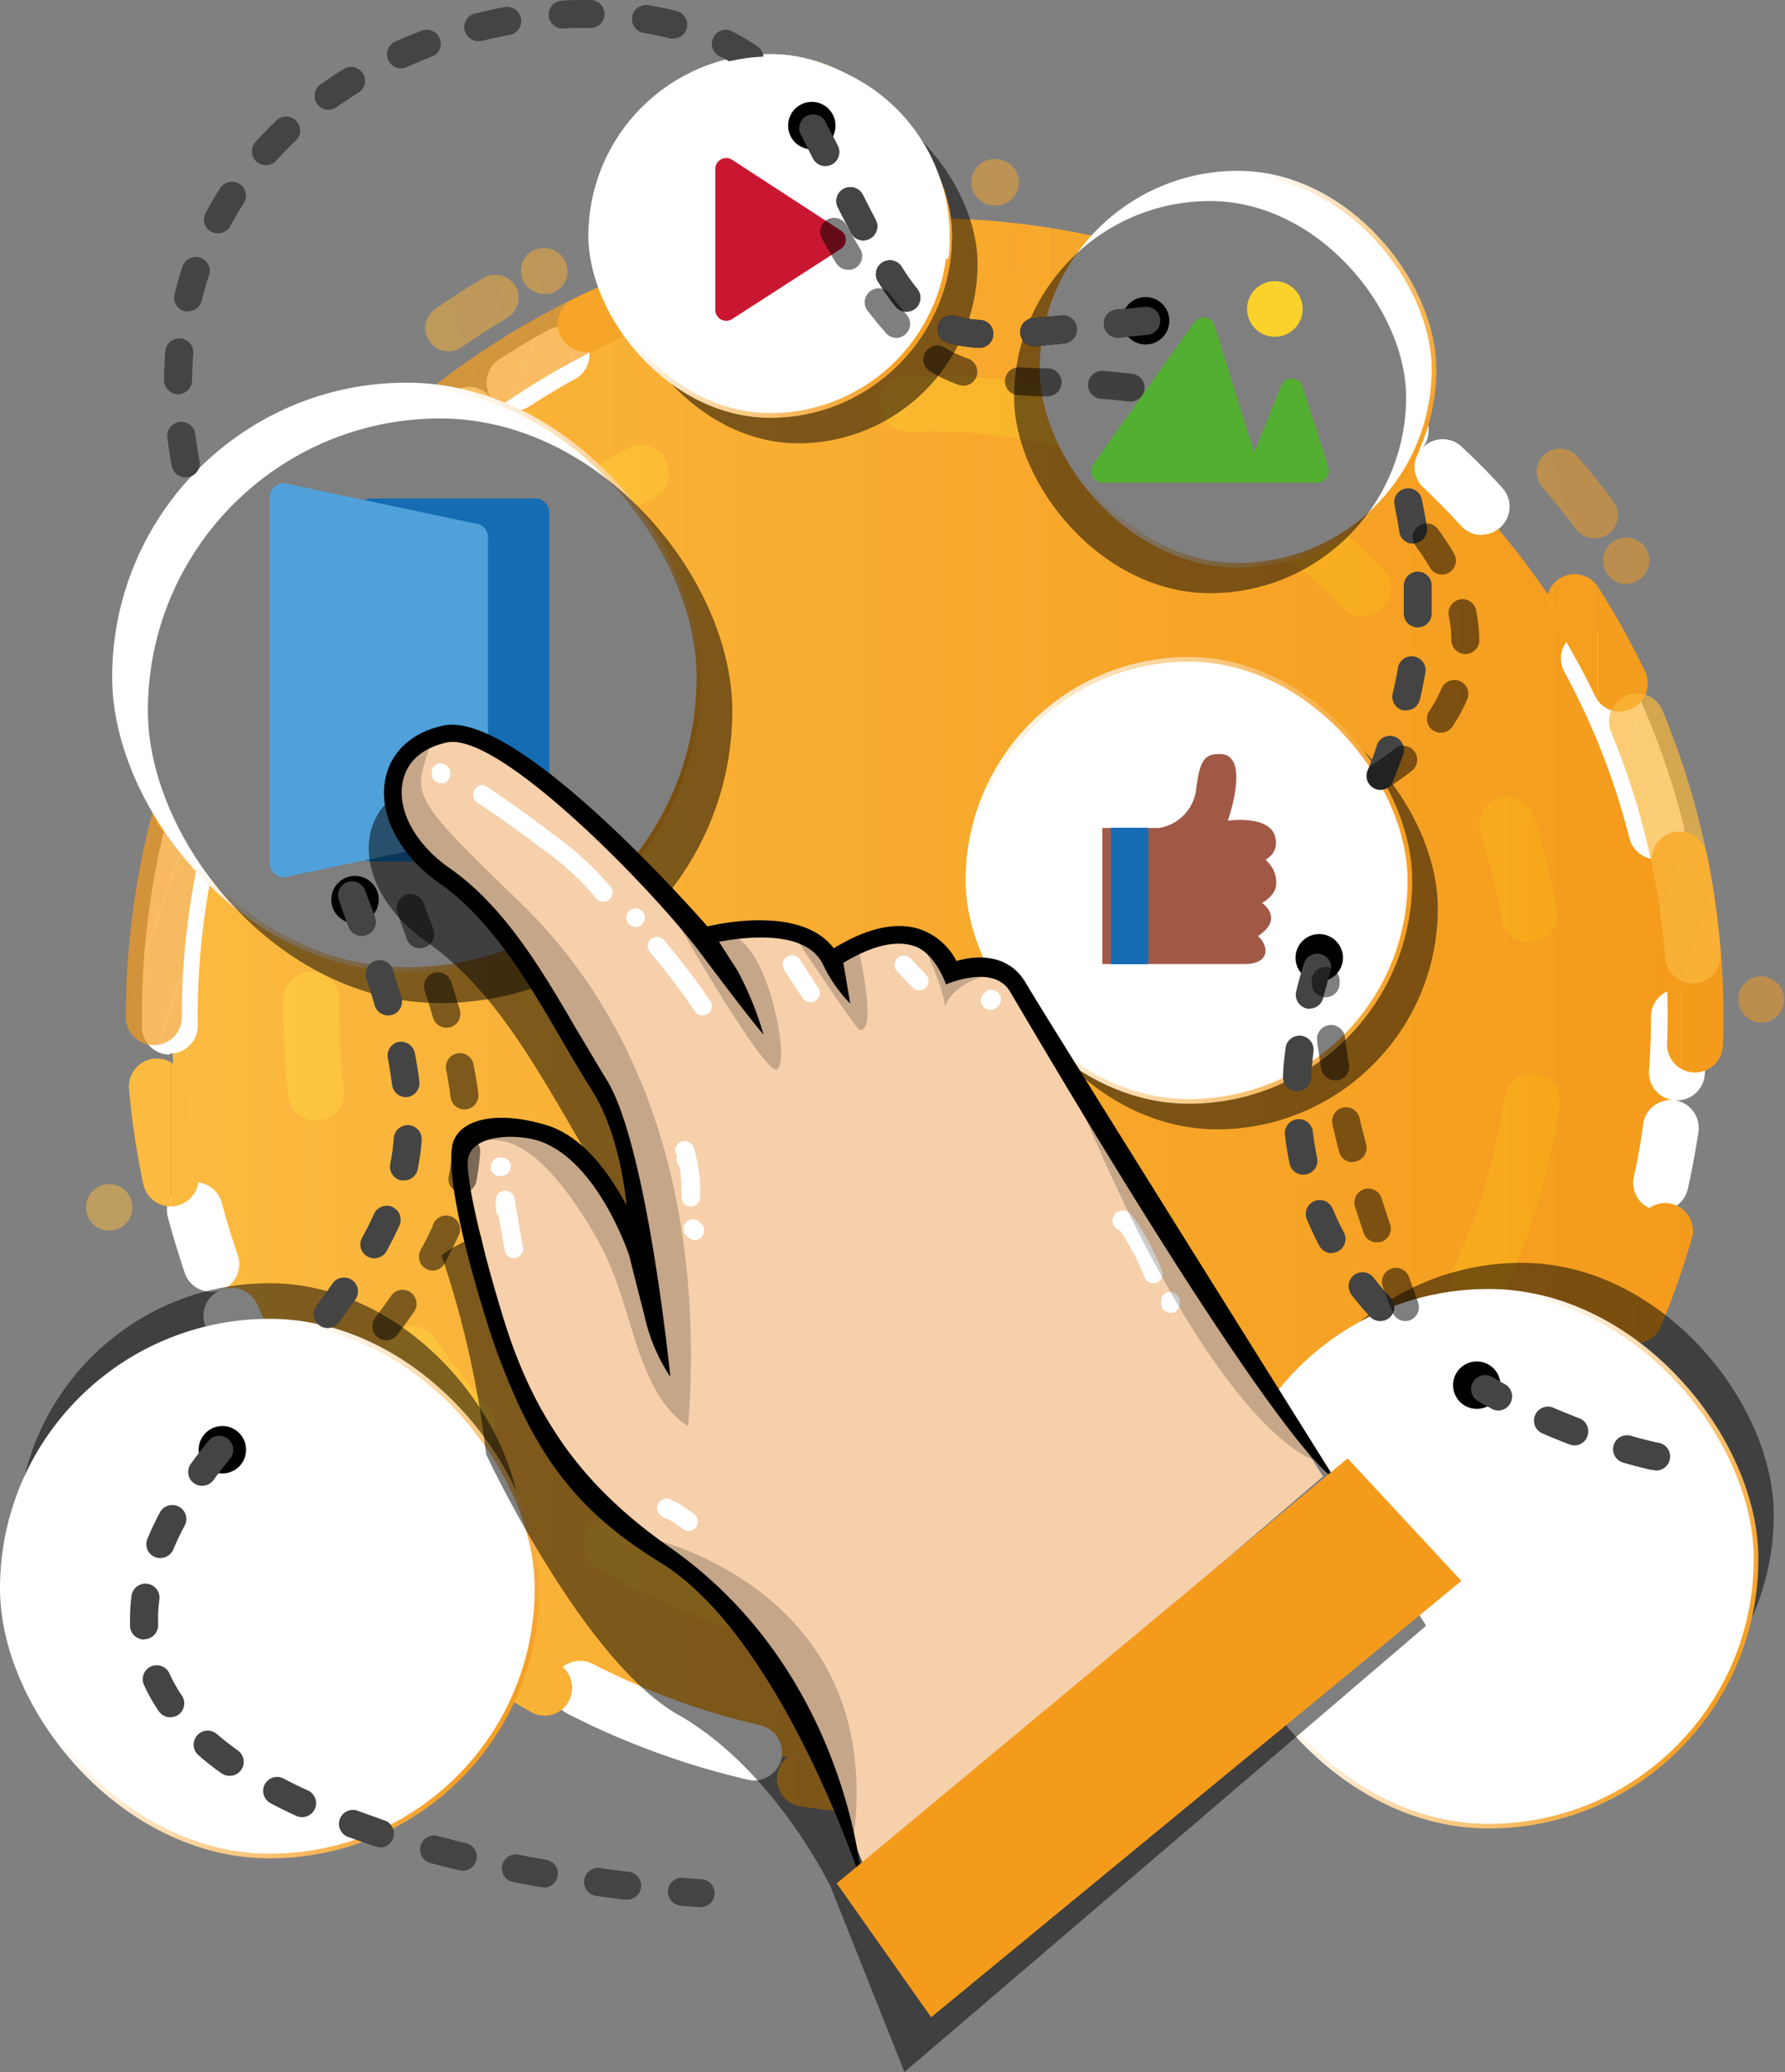 <svg xmlns="http://www.w3.org/2000/svg" xmlns:xlink="http://www.w3.org/1999/xlink" viewBox="0 0 191.93 222.72"><rect x="0" y="0" width="191.93" height="222.72" fill="#808080" stroke="none"/><defs><style>.cls-1{fill:none;}.cls-2{isolation:isolate;}.cls-3{fill:url(#bg_circle);}.cls-4,.cls-87,.cls-88,.cls-89,.cls-90,.cls-97,.cls-98{fill:#fff;}.cls-5{clip-path:url(#clip-path);}.cls-6{fill:#f8ac2f;}.cls-7{fill:#f8ab2e;}.cls-8{fill:#f8aa2d;}.cls-9{fill:#f8a92c;}.cls-10{fill:#f7a82b;}.cls-11{fill:#f7a72a;}.cls-12{fill:#f7a629;}.cls-13{fill:#f9b236;}.cls-14{fill:#f9b135;}.cls-15{fill:#f9b134;}.cls-16{fill:#f9b033;}.cls-17{fill:#f7a426;}.cls-18{fill:#f6a325;}.cls-19{fill:#f6a224;}.cls-20{fill:#f6a123;}.cls-21{fill:#fab83d;}.cls-22{fill:#fab73c;}.cls-23{fill:#fab63b;}.cls-24{fill:#fab53a;}.cls-25{fill:#fab539;}.cls-26{fill:#f69f20;}.cls-27{fill:#f59e1f;}.cls-28{fill:#f59d1e;}.cls-29{fill:#f59c1d;}.cls-30{fill:#fbba40;}.cls-31{fill:#fbb93f;}.cls-32{fill:#fab93e;}.cls-33{fill:#f59b1c;}.cls-34{fill:#f6a022;}.cls-35{fill:#f6a021;}.cls-36{fill:#fab438;}.cls-37{fill:#f9b337;}.cls-38{fill:#f7a628;}.cls-39{fill:#f7a527;}.cls-40{fill:#f9ae31;}.cls-41{fill:#f8ad30;}.cls-42{fill:#f8ac30;}.cls-43{opacity:0.7;}.cls-44{clip-path:url(#clip-path-2);}.cls-45{fill:#f9af32;}.cls-102,.cls-46,.cls-86{opacity:0.5;}.cls-47{clip-path:url(#clip-path-3);}.cls-48{opacity:0.6;}.cls-49{clip-path:url(#clip-path-4);}.cls-50{fill:#fcc12e;}.cls-51{fill:#fcc02d;}.cls-52{fill:#fcbf2c;}.cls-53{fill:#fcbe2b;}.cls-54{fill:#fcbe2a;}.cls-55{fill:#fbbd29;}.cls-56{fill:#fbbc29;}.cls-57{fill:#fbbb28;}.cls-58{fill:#fbba27;}.cls-59{fill:#fbba26;}.cls-60{fill:#feca39;}.cls-61{fill:#fec938;}.cls-62{fill:#fdc837;}.cls-63{fill:#fdc736;}.cls-64{fill:#fdc635;}.cls-65{fill:#fab723;}.cls-66{fill:#fab622;}.cls-67{fill:#fab621;}.cls-68{fill:#fab520;}.cls-69{fill:#fab41f;}.cls-70{fill:#fab31d;}.cls-71{fill:#ffd040;}.cls-72{fill:#ffcf3f;}.cls-73{fill:#ffce3e;}.cls-74{fill:#fecd3d;}.cls-75{fill:#fecc3c;}.cls-76{fill:#fecb3b;}.cls-77{fill:#f9b11a;}.cls-78{fill:#f9b019;}.cls-79{fill:#f9af18;}.cls-80{fill:#f9b21b;}.cls-81{fill:#fecb3a;}.cls-82{fill:#fdc534;}.cls-83{fill:#fdc533;}.cls-84{fill:#fdc432;}.cls-85{fill:#fdc331;}.cls-102,.cls-86{mix-blend-mode:overlay;}.cls-87,.cls-88,.cls-89,.cls-90,.cls-97,.cls-98{stroke-miterlimit:10;stroke-width:0.5px;}.cls-87{stroke:url(#linear-gradient);}.cls-88{stroke:url(#linear-gradient-3);}.cls-89{stroke:url(#linear-gradient-4);}.cls-90{stroke:url(#linear-gradient-5);}.cls-91{fill:#156cb3;}.cls-92{fill:#50a1da;}.cls-93{fill:#53af32;}.cls-94{fill:#fad22b;}.cls-95{fill:#a15946;}.cls-96{fill:#ca1731;}.cls-97{stroke:url(#linear-gradient-6);}.cls-98{stroke:url(#linear-gradient-7);}.cls-99{fill:#f6d0ab;}.cls-100{opacity:0.2;mix-blend-mode:color-burn;}.cls-101{fill:#444;}</style><linearGradient id="bg_circle" x1="18.47" y1="109.29" x2="180.36" y2="109.29" gradientUnits="userSpaceOnUse"><stop offset="0" stop-color="#fbba40"/><stop offset="1" stop-color="#f59b1c"/></linearGradient><clipPath id="clip-path"><path class="cls-1" d="M96.68,195.13h-.11l-.52,0a84.08,84.08,0,0,1-9.78-.94,3,3,0,1,1,.91-5.92,81.4,81.4,0,0,0,9.11.87l.49,0a3,3,0,0,1-.1,6Zm19.86-1.72a3,3,0,0,1-.61-5.94,79.74,79.74,0,0,0,18.19-6.2,3,3,0,0,1,2.61,5.4,85.33,85.33,0,0,1-19.57,6.67A2.56,2.56,0,0,1,116.54,193.41Zm-58-9a2.9,2.9,0,0,1-1.47-.4,86.63,86.63,0,0,1-8.69-5.64A3,3,0,0,1,52,173.56,80.41,80.41,0,0,0,60,178.82a3,3,0,0,1-1.49,5.61Zm93.67-8.24a3,3,0,0,1-1.91-5.31,82.43,82.43,0,0,0,7-6.57,3,3,0,0,1,4.35,4.14,88.69,88.69,0,0,1-7.57,7.06A3,3,0,0,1,152.21,176.19ZM35.67,165.27a3,3,0,0,1-2.31-1.08,86,86,0,0,1-11.21-17.35,3,3,0,0,1,5.39-2.63A80.06,80.06,0,0,0,38,160.36a3,3,0,0,1-.39,4.22A3,3,0,0,1,35.67,165.27Zm140.18-20.85a3,3,0,0,1-2.77-4.17,77.1,77.1,0,0,0,3.19-9.09A3,3,0,0,1,182,132.8a87.13,87.13,0,0,1-3.42,9.78A3,3,0,0,1,175.85,144.42ZM18.34,129.67a3,3,0,0,1-2.93-2.38,83.87,83.87,0,0,1-1.54-10.23,3,3,0,1,1,6-.54A80.09,80.09,0,0,0,21.28,126,3,3,0,0,1,19,129.6,2.7,2.7,0,0,1,18.34,129.67Zm163.91-14.39h-.1a3,3,0,0,1-2.9-3.11q.06-1.47.06-2.94A80.15,80.15,0,0,0,177.65,93a3,3,0,0,1,5.88-1.22,86.37,86.37,0,0,1,1.78,17.44c0,1,0,2.1-.06,3.16A3,3,0,0,1,182.25,115.28ZM19.54,90.08a3.22,3.22,0,0,1-.81-.11,3,3,0,0,1-2.09-3.69A86.48,86.48,0,0,1,20,76.48a3,3,0,1,1,5.55,2.29,78.94,78.94,0,0,0-3.13,9.11A3,3,0,0,1,19.54,90.08ZM174.21,76.51a3,3,0,0,1-2.71-1.7,79.49,79.49,0,0,0-4.68-8.42,3,3,0,1,1,5.06-3.22,86.7,86.7,0,0,1,5,9,3,3,0,0,1-2.7,4.3ZM32.58,63.24a3,3,0,0,1-2.42-4.77A86.7,86.7,0,0,1,44.31,43.4,3,3,0,1,1,48.16,48,80.55,80.55,0,0,0,35,62,3,3,0,0,1,32.58,63.24ZM149.06,45.9a3,3,0,0,1-1.8-.6,79.69,79.69,0,0,0-8-5.3,3,3,0,0,1,3-5.2,87.08,87.08,0,0,1,8.64,5.7,3,3,0,0,1-1.8,5.4ZM63,37.83a3,3,0,0,1-1.33-5.7,86.62,86.62,0,0,1,9.55-4,3,3,0,1,1,2,5.66,79.08,79.08,0,0,0-8.87,3.71A3,3,0,0,1,63,37.83Zm59.39-5.21a3,3,0,0,1-.83-.12,79.75,79.75,0,0,0-19-3l-1,0a3,3,0,0,1,.15-6l1.06,0a86,86,0,0,1,20.4,3.27,3,3,0,0,1-.83,5.89Z"/></clipPath><clipPath id="clip-path-2"><path class="cls-1" d="M99.38,195.18c-1.44,0-2.89,0-4.31-.11a3,3,0,0,1-2.85-3v-.16a3,3,0,0,1,3.15-2.84c2,.1,4,.12,5.78.08a80.79,80.79,0,0,0,8.68-.66h.06a3,3,0,0,1,.72,5.95,87.74,87.74,0,0,1-9.33.71ZM49,178.1a3,3,0,0,1-1.82-.62,86.33,86.33,0,0,1-14.75-14.41l0,0c-1.31-1.63-2.56-3.31-3.71-5a3,3,0,0,1,.76-4.17,3.06,3.06,0,0,1,4.17.76c1.09,1.58,2.25,3.13,3.46,4.63a79.85,79.85,0,0,0,13.75,13.44,3,3,0,0,1,.55,4.21A3,3,0,0,1,49,178.1Zm105.91-4.25h0a3,3,0,0,1-2-5.23c1.42-1.28,2.81-2.63,4.14-4h0l.06-.07a80.1,80.1,0,0,0,11.5-15.3,3,3,0,0,1,2.6-1.5,3.06,3.06,0,0,1,1.5.4,3,3,0,0,1,1.09,4.1,86.52,86.52,0,0,1-12.35,16.45.46.46,0,0,0-.07.07c-1.43,1.49-2.93,2.95-4.46,4.33A3,3,0,0,1,154.92,173.85ZM16.53,112.34h0a3,3,0,0,1-3-3v-.1A86.09,86.09,0,0,1,16,88.87v0c.5-2,1.07-4,1.7-6a3,3,0,0,1,2.85-2.08,2.91,2.91,0,0,1,.92.15,3,3,0,0,1,2.08,2.88,2.91,2.91,0,0,1-.14.89c-.6,1.83-1.13,3.7-1.58,5.56a80.24,80.24,0,0,0-2.28,19v.09A3,3,0,0,1,16.53,112.34Zm165.52-6.64a3,3,0,0,1-3-2.76c-.15-1.91-.38-3.84-.66-5.75a80.29,80.29,0,0,0-5.16-18.51,3,3,0,0,1,1.62-3.92,3,3,0,0,1,3.92,1.62,86,86,0,0,1,5.55,19.91.49.49,0,0,1,0,.12c.3,2,.54,4,.7,6.06a1.69,1.69,0,0,1,0,.23,3,3,0,0,1-2.77,3ZM48.92,46.54a3,3,0,0,1-2.38-1.17,3,3,0,0,1,.55-4.21A85.88,85.88,0,0,1,64.86,30.63c1.87-.83,3.81-1.6,5.77-2.29a2.85,2.85,0,0,1,1-.18,3,3,0,0,1,2.83,2,2.79,2.79,0,0,1,.17,1,3,3,0,0,1-2,2.8c-1.79.64-3.6,1.35-5.37,2.13a80.21,80.21,0,0,0-16.53,9.8A3,3,0,0,1,48.92,46.54Zm95.56-3.83a3.07,3.07,0,0,1-1.63-.48c-1.59-1-3.25-2-5-3a79.72,79.72,0,0,0-17.83-7.18,3,3,0,0,1-1.83-1.39,3,3,0,0,1-.3-2.28,3,3,0,0,1,3.67-2.12A85.24,85.24,0,0,1,140.79,34c1.8,1,3.59,2.07,5.33,3.19a3,3,0,0,1,1.37,2.54,2.9,2.9,0,0,1-.49,1.61A3,3,0,0,1,144.48,42.71Z"/></clipPath><clipPath id="clip-path-3"><path class="cls-1" d="M110.65,201.1a2.5,2.5,0,1,1,.31,0Zm-65.9-17.78a2.5,2.5,0,0,1-1.51-.51c-1.6-1.22-3.2-2.54-4.77-3.91a2.49,2.49,0,0,1-.23-3.53,2.57,2.57,0,0,1,3.53-.23c1.45,1.28,3,2.52,4.51,3.69l.11.09h0a2.51,2.51,0,0,1,.36,3.42A2.5,2.5,0,0,1,44.75,183.32Zm111.31-1.58h0a2.5,2.5,0,0,1-2.48-2.77,2.43,2.43,0,0,1,.81-1.59h0l.11-.09a2.57,2.57,0,0,1,3.52.37,2.52,2.52,0,0,1-.38,3.52h0A2.51,2.51,0,0,1,156.06,181.74Zm4.53-3.93a2.5,2.5,0,0,1-1.7-4.33c1.42-1.31,2.82-2.69,4.15-4.1a2.55,2.55,0,0,1,3.53-.1,2.49,2.49,0,0,1,.1,3.53c-1.42,1.5-2.89,3-4.38,4.34A2.5,2.5,0,0,1,160.59,177.81Zm-124.85-2.4a2.49,2.49,0,0,1-1.77-.73v0a2.49,2.49,0,0,1,0-3.52,2.56,2.56,0,0,1,3.45-.07h0l.08.08a2.5,2.5,0,0,1,0,3.53A2.45,2.45,0,0,1,35.74,175.41Zm-24-43.13a2.5,2.5,0,1,1,2.34-3.4v-.09l.1.42a2.51,2.51,0,0,1-1.87,3A2.17,2.17,0,0,1,11.75,132.28Zm177.71-22.36h-.05a2.5,2.5,0,0,1-2.5-2.45h0a2.48,2.48,0,0,1,2.45-2.53h0a2.52,2.52,0,0,1,2.49,2.34h0v.11A2.5,2.5,0,0,1,189.46,109.92Zm-166.89-45a2.48,2.48,0,0,1-1.3-.37A2.51,2.51,0,0,1,20.14,63a2.46,2.46,0,0,1,.3-1.89c1.07-1.75,2.21-3.49,3.38-5.15a2.57,2.57,0,0,1,3.48-.6,2.49,2.49,0,0,1,.61,3.48c-1.13,1.6-2.21,3.24-3.2,4.88l0,0A2.48,2.48,0,0,1,22.57,64.89Zm152.32-2.13a2.51,2.51,0,0,1-2.1-1.14l-.13-.21,0,0a2.54,2.54,0,0,1-.24-1.69,2.48,2.48,0,0,1,1.09-1.58,2.55,2.55,0,0,1,3.44.71l0,0a2.5,2.5,0,0,1-.74,3.46A2.47,2.47,0,0,1,174.89,62.76Zm-3.43-4.93a2.48,2.48,0,0,1-2-1c-1.14-1.52-2.36-3-3.63-4.53l0,0a2.5,2.5,0,0,1,.28-3.52,2.56,2.56,0,0,1,3.52.27c1.32,1.53,2.62,3.15,3.86,4.81a2.49,2.49,0,0,1,.47,1.85,2.52,2.52,0,0,1-1,1.65A2.49,2.49,0,0,1,171.46,57.83Zm-142-2.74A2.5,2.5,0,0,1,27.54,51a2.57,2.57,0,0,1,3.52-.37,2.51,2.51,0,0,1,.36,3.52A2.46,2.46,0,0,1,29.48,55.09ZM48.23,37.76a2.5,2.5,0,0,1-1.43-4.55c1.69-1.17,3.44-2.3,5.19-3.34a2.55,2.55,0,0,1,3.42.86,2.51,2.51,0,0,1-.86,3.43c-1.63,1-3.25,2-4.8,3.08l-.1.08A2.48,2.48,0,0,1,48.23,37.76ZM58.52,31.6a2.5,2.5,0,0,1-2.38-3.27,2.44,2.44,0,0,1,1.24-1.45l.07,0h0A2.55,2.55,0,0,1,60.74,28a2.49,2.49,0,0,1-2.22,3.64Zm48.35-9.5h-.13a2.5,2.5,0,1,1,.41-5,2.5,2.5,0,0,1-.2,5h-.08Z"/></clipPath><clipPath id="clip-path-4"><path class="cls-1" d="M104,178.06a3,3,0,0,1-.2-6,61.07,61.07,0,0,0,9.43-1.37,3,3,0,1,1,1.32,5.86,69.27,69.27,0,0,1-10.34,1.5Zm-19.84-1.63a2.84,2.84,0,0,1-.7-.08,68.5,68.5,0,0,1-19.3-7.82,3,3,0,0,1,3.07-5.16,62.51,62.51,0,0,0,17.62,7.14,3,3,0,0,1-.69,5.92Zm56.52-12.72a3,3,0,0,1-1.88-5.34,64,64,0,0,0,7-6.52,3,3,0,1,1,4.42,4.06,68.59,68.59,0,0,1-7.63,7.13A2.94,2.94,0,0,1,140.68,163.71Zm-90.36-7.43a3,3,0,0,1-2.23-1A68.76,68.76,0,0,1,41.72,147a3,3,0,0,1,5-3.29,63.48,63.48,0,0,0,5.81,7.56,3,3,0,0,1-2.23,5Zm108.76-15.93a2.87,2.87,0,0,1-1.27-.29,3,3,0,0,1-1.44-4,62.5,62.5,0,0,0,5.39-18.23,3,3,0,0,1,5.94.81,68.56,68.56,0,0,1-5.9,20A3,3,0,0,1,159.08,140.35ZM34,120.45a3,3,0,0,1-3-2.63,70.49,70.49,0,0,1-.52-8.49c0-.64,0-1.29,0-1.94a3,3,0,0,1,6,.17c0,.59,0,1.19,0,1.77a62.54,62.54,0,0,0,.48,7.76,3,3,0,0,1-2.61,3.34A2.42,2.42,0,0,1,34,120.45Zm130.45-19.12a3,3,0,0,1-3-2.5,62.16,62.16,0,0,0-2.28-9.25,3,3,0,1,1,5.7-1.88,69.18,69.18,0,0,1,2.5,10.14,3,3,0,0,1-2.46,3.45A2.89,2.89,0,0,1,164.43,101.33ZM37.05,90.88a3.06,3.06,0,0,1-1-.17,3,3,0,0,1-1.86-3.81,68.43,68.43,0,0,1,9.67-18.44A3,3,0,0,1,48.71,72a62.89,62.89,0,0,0-8.83,16.84A3,3,0,0,1,37.05,90.88ZM146.58,66.23a3,3,0,0,1-2.14-.9,63.91,63.91,0,0,0-7.16-6.3,3,3,0,1,1,3.61-4.79,68.51,68.51,0,0,1,7.84,6.9,3,3,0,0,1-2.15,5.09ZM60.39,59.15a3,3,0,0,1-1.78-5.41,69.28,69.28,0,0,1,8.85-5.53,3,3,0,1,1,2.79,5.31,62.43,62.43,0,0,0-8.08,5A3,3,0,0,1,60.39,59.15Zm61.16-9a2.94,2.94,0,0,1-1-.18,62.87,62.87,0,0,0-18.67-3.59q-2.11-.07-4.17,0a3,3,0,1,1-.15-6c1.5,0,3,0,4.55,0a68.85,68.85,0,0,1,20.45,3.93,3,3,0,0,1-1,5.83Z"/></clipPath><linearGradient id="linear-gradient" x1="65.91" y1="15.6" x2="99.73" y2="35.12" gradientUnits="userSpaceOnUse"><stop offset="0.3" stop-color="#fff"/><stop offset="1" stop-color="#f59e20"/></linearGradient><linearGradient id="linear-gradient-3" x1="114.66" y1="29.03" x2="151.57" y2="50.34" xlink:href="#linear-gradient"/><linearGradient id="linear-gradient-4" x1="103.83" y1="94.63" x2="151.85" y2="94.63" gradientUnits="userSpaceOnUse"><stop offset="0" stop-color="#fff"/><stop offset="1" stop-color="#f59e20"/></linearGradient><linearGradient id="linear-gradient-5" x1="16.32" y1="56.98" x2="71.13" y2="88.63" xlink:href="#linear-gradient"/><linearGradient id="linear-gradient-6" x1="134.98" y1="153.05" x2="185.16" y2="182.03" xlink:href="#linear-gradient"/><linearGradient id="linear-gradient-7" x1="3.9" y1="156.26" x2="54.08" y2="185.24" xlink:href="#linear-gradient"/></defs><g class="cls-2"><g id="Layer_2" data-name="Layer 2"><g id="Layer_2-2" data-name="Layer 2"><circle class="cls-3" cx="99.41" cy="109.29" r="80.95"/><path class="cls-4" d="M100.94,193.43a3,3,0,0,1,0-6c1.92,0,3.86-.14,5.77-.31a3,3,0,0,1,3.23,2.5,3,3,0,0,1,2.49-3.24c1.89-.32,3.79-.71,5.66-1.16a3,3,0,1,1,1.42,5.82c-2,.49-4.06.92-6.09,1.25a3,3,0,0,1-3.45-2.46h0a3,3,0,0,1-2.72,3.26c-2,.19-4.14.31-6.2.34Zm-19.83-2.05a3.16,3.16,0,0,1-.68-.08A84.33,84.33,0,0,1,61,184.19a3,3,0,1,1,2.74-5.34,77.62,77.62,0,0,0,18,6.6,3,3,0,0,1-.67,5.93Zm79.62-25.92a3,3,0,0,1-2.27-5,78,78,0,0,0,10.72-15.94,3,3,0,1,1,5.36,2.71A84.35,84.35,0,0,1,163,164.43,3,3,0,0,1,160.73,165.46ZM27.46,149.85a3,3,0,0,1-2.67-1.61c-.95-1.83-1.85-3.72-2.67-5.61a3,3,0,0,1,1.51-3.92,3,3,0,0,1-3.76-1.87c-.67-2-1.28-4-1.82-6a3,3,0,0,1,5.8-1.54c.5,1.86,1.06,3.72,1.69,5.53A3,3,0,0,1,24,138.59a3,3,0,0,1,3.68,1.66c.76,1.76,1.59,3.51,2.48,5.21a3,3,0,0,1-2.65,4.39Zm151.15-19.71a3,3,0,0,1-2.93-3.66c.42-1.88.77-3.79,1-5.68a3,3,0,0,1,3.2-2.55,3,3,0,0,1-2.57-3.19c.14-1.9.21-3.85.21-5.77a3,3,0,0,1,6,0c0,2.07-.07,4.16-.22,6.21a3,3,0,0,1-3.21,2.77h0a3,3,0,0,1,2.53,3.41c-.3,2-.69,4.09-1.14,6.11A3,3,0,0,1,178.61,130.14ZM18.26,113.36a3,3,0,0,1-3-3v-1.11a84.4,84.4,0,0,1,2.25-19.44,3,3,0,1,1,5.84,1.38,78.62,78.62,0,0,0-2.09,18.06v1a3,3,0,0,1-3,3Zm159.84-21a3,3,0,0,1-2.9-2.27,77.35,77.35,0,0,0-7-17.89,3,3,0,1,1,5.28-2.85A83.14,83.14,0,0,1,181,88.61a3,3,0,0,1-2.17,3.64A2.69,2.69,0,0,1,178.1,92.35ZM159.3,57.51a3,3,0,0,1-2.21-1c-1.3-1.42-2.66-2.8-4.05-4.12a3,3,0,0,1-.25-4.1,3,3,0,0,1-4.1.3c-1.49-1.22-3.05-2.39-4.61-3.48a3,3,0,1,1,3.43-4.92c1.69,1.17,3.36,2.43,5,3.74a3,3,0,0,1,.43,4.22l0,0,0,0a3,3,0,0,1,4.24-.12c1.5,1.41,3,2.9,4.37,4.43a3,3,0,0,1-2.22,5ZM45.79,51.37a3,3,0,0,1-2-5.25c1.55-1.37,3.17-2.69,4.81-3.94a3,3,0,0,1,4.19.57,3,3,0,0,1,.9-4.13c1.74-1.13,3.53-2.2,5.34-3.19a3,3,0,0,1,2.88,5.26c-1.67.92-3.34,1.92-5,3A3,3,0,0,1,53,43a3,3,0,0,1-.72,4c-1.53,1.15-3,2.38-4.47,3.65A3,3,0,0,1,45.79,51.37ZM79,33.71a3,3,0,0,1-.75-5.9,84,84,0,0,1,20.5-2.68h0a3,3,0,0,1,0,6,78.63,78.63,0,0,0-19,2.49A3.2,3.2,0,0,1,79,33.71Z"/><g class="cls-5"><rect class="cls-6" x="98.6" y="23.37" width="0.98" height="9.24"/><rect class="cls-7" x="99.58" y="23.37" width="4.51" height="9.24"/><rect class="cls-8" x="104.09" y="23.37" width="4.51" height="9.24"/><rect class="cls-9" x="108.6" y="23.37" width="4.51" height="9.24"/><rect class="cls-10" x="113.12" y="23.37" width="4.51" height="9.24"/><rect class="cls-11" x="117.63" y="23.37" width="4.51" height="9.24"/><rect class="cls-12" x="122.14" y="23.37" width="3.55" height="9.24"/><rect class="cls-13" x="59.53" y="27.6" width="3.95" height="10.23"/><rect class="cls-14" x="63.48" y="27.6" width="4.51" height="10.23"/><rect class="cls-15" x="68" y="27.6" width="4.51" height="10.23"/><rect class="cls-16" x="72.51" y="27.6" width="3.04" height="10.23"/><rect class="cls-17" x="137.29" y="33.98" width="2.89" height="11.93"/><rect class="cls-18" x="140.19" y="33.98" width="4.51" height="11.93"/><rect class="cls-19" x="144.7" y="33.98" width="4.51" height="11.93"/><rect class="cls-20" x="149.21" y="33.98" width="3.25" height="11.93"/><rect class="cls-21" x="29.18" y="42.34" width="2.72" height="20.91"/><rect class="cls-22" x="31.9" y="42.34" width="4.51" height="20.91"/><rect class="cls-23" x="36.41" y="42.34" width="4.51" height="20.91"/><rect class="cls-24" x="40.92" y="42.34" width="4.51" height="20.91"/><rect class="cls-25" x="45.44" y="42.34" width="4.16" height="20.91"/><rect class="cls-26" x="165.93" y="61.36" width="1.33" height="15.15"/><rect class="cls-27" x="167.26" y="61.36" width="4.51" height="15.15"/><rect class="cls-28" x="171.77" y="61.36" width="4.51" height="15.15"/><rect class="cls-29" x="176.28" y="61.36" width="1.34" height="15.15"/><rect class="cls-30" x="16.2" y="74.22" width="2.16" height="15.86"/><rect class="cls-31" x="18.37" y="74.22" width="4.51" height="15.86"/><rect class="cls-32" x="22.88" y="74.22" width="3.31" height="15.86"/><rect class="cls-29" x="177.31" y="89.12" width="3.48" height="26.16"/><rect class="cls-33" x="180.79" y="89.12" width="4.51" height="26.16"/><rect class="cls-33" x="185.31" y="89.12" height="26.16"/><rect class="cls-30" x="13.72" y="113.66" width="0.14" height="16.01"/><rect class="cls-30" x="13.85" y="113.66" width="4.51" height="16.01"/><rect class="cls-31" x="18.37" y="113.66" width="3.26" height="16.01"/><rect class="cls-28" x="172.44" y="128.64" width="3.84" height="15.78"/><rect class="cls-29" x="176.28" y="128.64" width="4.51" height="15.78"/><rect class="cls-33" x="180.79" y="128.64" width="1.7" height="15.78"/><rect class="cls-31" x="21.42" y="142.1" width="1.46" height="23.17"/><rect class="cls-32" x="22.88" y="142.1" width="4.51" height="23.17"/><rect class="cls-21" x="27.39" y="142.1" width="4.51" height="23.17"/><rect class="cls-22" x="31.9" y="142.1" width="4.51" height="23.17"/><rect class="cls-23" x="36.41" y="142.1" width="2.62" height="23.17"/><rect class="cls-19" x="148.84" y="163.06" width="0.37" height="13.13"/><rect class="cls-20" x="149.21" y="163.06" width="4.51" height="13.13"/><rect class="cls-34" x="153.72" y="163.06" width="4.51" height="13.13"/><rect class="cls-35" x="158.24" y="163.06" width="4.51" height="13.13"/><rect class="cls-26" x="162.75" y="163.06" width="0.08" height="13.13"/><rect class="cls-25" x="46.77" y="172.58" width="3.18" height="11.85"/><rect class="cls-36" x="49.95" y="172.58" width="4.51" height="11.85"/><rect class="cls-37" x="54.46" y="172.58" width="4.51" height="11.85"/><rect class="cls-13" x="58.97" y="172.58" width="3" height="11.85"/><rect class="cls-10" x="113.27" y="180.54" width="4.36" height="12.87"/><rect class="cls-11" x="117.63" y="180.54" width="4.51" height="12.87"/><rect class="cls-12" x="122.14" y="180.54" width="4.51" height="12.87"/><rect class="cls-38" x="126.65" y="180.54" width="4.51" height="12.87"/><rect class="cls-39" x="131.16" y="180.54" width="4.51" height="12.87"/><rect class="cls-17" x="135.68" y="180.54" width="3.17" height="12.87"/><rect class="cls-40" x="83.51" y="187.98" width="2.53" height="7.15"/><rect class="cls-41" x="86.04" y="187.98" width="4.51" height="7.15"/><rect class="cls-42" x="90.56" y="187.98" width="4.51" height="7.15"/><rect class="cls-6" x="95.07" y="187.98" width="4.51" height="7.15"/><rect class="cls-7" x="99.58" y="187.98" width="0.15" height="7.15"/></g><g class="cls-43"><g class="cls-44"><polygon class="cls-16" points="145.39 42.71 147.5 36.62 147.5 42.71 145.39 42.71"/><polygon class="cls-45" points="140.65 42.71 144.5 31.57 147.5 32.61 147.5 36.62 145.39 42.71 140.65 42.71"/><polygon class="cls-40" points="137.72 42.71 136.1 42.15 140.27 30.11 144.5 31.57 140.65 42.71 137.72 42.71"/><rect class="cls-41" x="129.69" y="33.15" width="12.75" height="4.48" transform="translate(58.1 152.39) rotate(-70.9)"/><rect class="cls-42" x="125.46" y="31.69" width="12.75" height="4.48" transform="translate(56.64 147.4) rotate(-70.9)"/><polygon class="cls-6" points="127.63 39.22 123.39 37.75 127.51 25.86 128.01 25.86 131.8 27.17 127.63 39.22"/><polygon class="cls-7" points="123.39 37.75 119.16 36.29 122.77 25.86 127.51 25.86 123.39 37.75"/><polygon class="cls-8" points="119.16 36.29 117.72 35.79 117.72 26.74 118.02 25.86 122.77 25.86 119.16 36.29"/><polygon class="cls-9" points="118.02 25.86 117.72 26.74 117.72 25.86 118.02 25.86"/><polygon class="cls-18" points="72.92 46.54 74.64 41.58 74.64 46.54 72.92 46.54"/><polygon class="cls-19" points="68.18 46.54 74.54 28.16 74.64 28.16 74.64 41.58 72.92 46.54 68.18 46.54"/><polygon class="cls-20" points="63.44 46.54 69.8 28.16 74.54 28.16 68.18 46.54 63.44 46.54"/><polygon class="cls-34" points="58.69 46.54 65.06 28.16 69.8 28.16 63.44 46.54 58.69 46.54"/><polygon class="cls-35" points="53.95 46.54 60.31 28.16 65.06 28.16 58.69 46.54 53.95 46.54"/><polygon class="cls-26" points="49.21 46.54 55.57 28.16 60.31 28.16 53.95 46.54 49.21 46.54"/><polygon class="cls-27" points="45.53 43.47 50.83 28.16 55.57 28.16 49.21 46.54 45.53 46.54 45.53 43.47"/><polygon class="cls-28" points="45.53 29.77 46.09 28.16 50.83 28.16 45.53 43.47 45.53 29.77"/><polygon class="cls-29" points="46.09 28.16 45.53 29.77 45.53 28.16 46.09 28.16"/><polygon class="cls-31" points="180.49 105.7 185.05 92.54 185.05 105.7 180.49 105.7"/><polygon class="cls-32" points="175.75 105.7 185.05 78.84 185.05 92.54 180.49 105.7 175.75 105.7"/><polygon class="cls-21" points="174.38 105.7 172.6 105.09 172.6 101.1 181.8 74.53 183.33 74.53 185.05 75.13 185.05 78.84 175.75 105.7 174.38 105.7"/><polygon class="cls-22" points="172.6 87.4 177.06 74.53 181.8 74.53 172.6 101.1 172.6 87.4"/><polygon class="cls-23" points="177.06 74.53 172.6 87.4 172.6 74.53 177.06 74.53"/><polygon class="cls-27" points="21.69 112.34 23.54 106.99 23.54 112.34 21.69 112.34"/><polygon class="cls-28" points="16.94 112.34 23.54 93.29 23.54 106.99 21.69 112.34 16.94 112.34"/><polygon class="cls-29" points="13.52 108.53 23.13 80.77 23.54 80.77 23.54 93.29 16.94 112.34 13.52 112.34 13.52 108.53"/><polygon class="cls-33" points="13.52 94.83 18.39 80.77 23.13 80.77 13.52 108.53 13.52 94.83"/><polygon class="cls-33" points="18.39 80.77 13.52 94.83 13.52 80.77 18.39 80.77"/><polygon class="cls-30" points="166.38 173.85 174.64 150 174.64 173.85 166.38 173.85"/><polygon class="cls-30" points="161.64 173.85 170.68 147.73 174.64 147.73 174.64 150 166.38 173.85 161.64 173.85"/><polygon class="cls-31" points="156.9 173.85 165.94 147.73 170.68 147.73 161.64 173.85 156.9 173.85"/><polygon class="cls-32" points="152.16 173.85 161.2 147.73 165.94 147.73 156.9 173.85 152.16 173.85"/><polygon class="cls-21" points="151.92 160.84 156.46 147.73 161.2 147.73 152.16 173.85 151.92 173.85 151.92 160.84"/><polygon class="cls-22" points="156.46 147.73 151.92 160.84 151.92 147.73 156.46 147.73"/><polygon class="cls-11" points="51.09 178.1 52.4 174.31 52.4 178.1 51.09 178.1"/><polygon class="cls-12" points="46.34 178.1 52.4 160.62 52.4 174.31 51.09 178.1 46.34 178.1"/><polygon class="cls-38" points="42.23 178.1 41.67 177.91 48.97 156.83 52.4 158.02 52.4 160.62 46.34 178.1 42.23 178.1"/><rect class="cls-39" x="32.05" y="164.4" width="22.31" height="4.48" transform="translate(-128.4 152.94) rotate(-70.9)"/><rect class="cls-17" x="27.81" y="162.93" width="22.31" height="4.48" transform="translate(-129.86 147.95) rotate(-70.9)"/><polygon class="cls-18" points="33.2 174.98 28.96 173.51 36.08 152.96 37.79 152.96 40.5 153.9 33.2 174.98"/><polygon class="cls-19" points="28.96 173.51 28.15 173.23 28.15 162.17 31.34 152.96 36.08 152.96 28.96 173.51"/><polygon class="cls-20" points="31.34 152.96 28.15 162.17 28.15 152.96 31.34 152.96"/><polygon class="cls-37" points="111.57 195.18 113.41 189.88 113.41 195.18 111.57 195.18"/><polygon class="cls-13" points="106.83 195.18 109.21 188.31 113.41 188.31 113.41 189.88 111.57 195.18 106.83 195.18"/><polygon class="cls-14" points="102.09 195.18 104.47 188.31 109.21 188.31 106.83 195.18 102.09 195.18"/><polygon class="cls-15" points="97.34 195.18 99.72 188.31 104.47 188.31 102.09 195.18 97.34 195.18"/><polygon class="cls-16" points="92.6 195.18 94.98 188.31 99.72 188.31 97.34 195.18 92.6 195.18"/><polygon class="cls-45" points="94.98 188.31 92.6 195.18 92.22 195.18 92.22 188.31 94.98 188.31"/></g></g><g class="cls-46"><g class="cls-47"><polygon class="cls-12" points="104.4 17 105.7 22.1 104.4 22.1 104.4 17"/><polygon class="cls-38" points="109.36 16.99 109.55 17.74 109.55 22.1 105.7 22.1 104.4 17 104.4 16.99 109.36 16.99"/><polygon class="cls-39" points="109.55 17.74 109.36 16.99 109.55 16.99 109.55 17.74"/><polygon class="cls-45" points="57.16 26.28 58.52 31.6 55.93 31.6 55.93 26.28 57.16 26.28"/><polygon class="cls-40" points="58.52 31.6 57.16 26.28 61.37 26.28 61.37 31.6 58.52 31.6"/><polygon class="cls-15" points="47.98 29.18 50.17 37.76 45.38 37.76 45.38 29.18 47.98 29.18"/><polygon class="cls-16" points="52.94 29.18 55.13 37.76 50.17 37.76 47.98 29.18 52.94 29.18"/><polygon class="cls-45" points="55.13 37.76 52.94 29.18 56.12 29.18 56.12 37.76 55.13 37.76"/><polygon class="cls-25" points="28.44 49.81 29.79 55.09 26.67 55.09 26.67 49.81 28.44 49.81"/><polygon class="cls-36" points="29.79 55.09 28.44 49.81 32.29 49.81 32.29 55.09 29.79 55.09"/><polygon class="cls-28" points="166.86 47.89 169.4 57.83 164.91 57.83 164.91 47.89 166.86 47.89"/><polygon class="cls-29" points="171.82 47.89 174.02 56.51 174.02 57.83 169.4 57.83 166.86 47.89 171.82 47.89"/><polygon class="cls-33" points="174.02 56.51 171.82 47.89 174.02 47.89 174.02 56.51"/><polygon class="cls-29" points="174.25 57.43 175.62 62.76 172.32 62.76 172.32 57.43 174.25 57.43"/><polygon class="cls-33" points="175.62 62.76 174.25 57.43 177.74 57.43 177.74 62.76 175.62 62.76"/><polygon class="cls-23" points="19.98 55.53 22.37 64.89 19.98 64.89 19.98 55.53"/><polygon class="cls-24" points="24.69 54.56 27.33 64.89 22.37 64.89 19.98 55.53 19.98 54.56 24.69 54.56"/><polygon class="cls-25" points="27.33 64.89 24.69 54.56 28.44 54.56 28.44 64.89 27.33 64.89"/><polygon class="cls-29" points="186.9 106.94 187.66 109.92 186.9 109.92 186.9 106.94"/><polygon class="cls-33" points="191.34 104.92 191.93 107.22 191.93 109.92 187.66 109.92 186.9 106.94 186.9 104.92 191.34 104.92"/><polygon class="cls-33" points="191.93 107.22 191.34 104.92 191.93 104.92 191.93 107.22"/><polygon class="cls-30" points="9.17 129.75 9.81 132.28 9.17 132.28 9.17 129.75"/><polygon class="cls-30" points="13.44 127.05 14.5 131.2 14.5 132.28 9.81 132.28 9.17 129.75 9.17 127.05 13.44 127.05"/><polygon class="cls-31" points="14.5 131.2 13.44 127.05 14.5 127.05 14.5 131.2"/><polygon class="cls-32" points="34.38 170.2 35.71 175.41 33.24 175.41 33.24 170.2 34.38 170.2"/><polygon class="cls-21" points="35.71 175.41 34.38 170.2 38.49 170.2 38.49 175.41 35.71 175.41"/><polygon class="cls-17" points="158.06 168.85 160.35 177.81 158.06 177.81 158.06 168.85"/><polygon class="cls-18" points="162.9 168.36 165.31 177.81 160.35 177.81 158.06 168.85 158.06 168.36 162.9 168.36"/><polygon class="cls-19" points="165.31 177.81 162.9 168.36 167.62 168.36 167.62 177.81 165.31 177.81"/><polygon class="cls-39" points="155.04 176.45 156.39 181.74 153.49 181.74 153.49 176.45 155.04 176.45"/><polygon class="cls-17" points="156.39 181.74 155.04 176.45 158.86 176.45 158.86 181.74 156.39 181.74"/><polygon class="cls-32" points="37.58 182.72 37.73 183.32 37.58 183.32 37.58 182.72"/><polygon class="cls-21" points="40.38 174.26 42.69 183.32 37.73 183.32 37.58 182.72 37.58 174.26 40.38 174.26"/><polygon class="cls-22" points="45.34 174.26 47.32 182.01 47.32 183.32 42.69 183.32 40.38 174.26 45.34 174.26"/><polygon class="cls-23" points="47.32 182.01 45.34 174.26 47.32 174.26 47.32 182.01"/><polygon class="cls-41" points="110.41 195.95 111.72 201.1 108 201.1 108 195.95 110.41 195.95"/><polygon class="cls-42" points="111.72 201.1 110.41 195.95 113.3 195.95 113.3 201.1 111.72 201.1"/></g></g><g class="cls-48"><g class="cls-49"><rect class="cls-50" x="94.59" y="40.35" width="2.92" height="9.83"/><rect class="cls-51" x="97.51" y="40.35" width="3.19" height="9.83"/><rect class="cls-52" x="100.71" y="40.35" width="3.19" height="9.83"/><rect class="cls-53" x="103.9" y="40.35" width="3.19" height="9.83"/><rect class="cls-54" x="107.09" y="40.35" width="3.19" height="9.83"/><rect class="cls-55" x="110.28" y="40.35" width="3.19" height="9.83"/><rect class="cls-56" x="113.47" y="40.35" width="3.19" height="9.83"/><rect class="cls-57" x="116.66" y="40.35" width="3.19" height="9.83"/><rect class="cls-58" x="119.86" y="40.35" width="3.19" height="9.83"/><rect class="cls-59" x="123.05" y="40.35" width="1.89" height="9.83"/><rect class="cls-60" x="56.99" y="47.44" width="2.22" height="11.72"/><rect class="cls-61" x="59.21" y="47.44" width="3.19" height="11.72"/><rect class="cls-62" x="62.41" y="47.44" width="3.19" height="11.72"/><rect class="cls-62" x="65.6" y="47.44" width="3.19" height="11.72"/><rect class="cls-63" x="68.79" y="47.44" width="3.19" height="11.72"/><rect class="cls-64" x="71.98" y="47.44" width="0.3" height="11.72"/><rect class="cls-65" x="135.69" y="53.24" width="0.12" height="13"/><rect class="cls-66" x="135.81" y="53.24" width="3.19" height="13"/><rect class="cls-67" x="139.01" y="53.24" width="3.19" height="13"/><rect class="cls-68" x="142.2" y="53.24" width="3.19" height="13"/><rect class="cls-69" x="145.39" y="53.24" width="3.19" height="13"/><rect class="cls-70" x="148.58" y="53.24" width="1.31" height="13"/><rect class="cls-71" x="33.67" y="66.84" width="0.01" height="24.04"/><rect class="cls-72" x="33.68" y="66.84" width="3.19" height="24.04"/><rect class="cls-72" x="36.87" y="66.84" width="3.19" height="24.04"/><rect class="cls-73" x="40.06" y="66.84" width="3.19" height="24.04"/><rect class="cls-74" x="43.26" y="66.84" width="3.19" height="24.04"/><rect class="cls-75" x="46.45" y="66.84" width="3.19" height="24.04"/><rect class="cls-76" x="49.64" y="66.84" width="0.05" height="24.04"/><rect class="cls-77" x="158.67" y="85.26" width="2.68" height="16.07"/><rect class="cls-78" x="161.35" y="85.26" width="3.19" height="16.07"/><rect class="cls-79" x="164.54" y="85.26" width="3.13" height="16.07"/><path class="cls-71" d="M30.49,104.45v0Z"/><rect class="cls-71" x="30.49" y="104.45" width="3.19" height="16"/><rect class="cls-72" x="33.68" y="104.45" width="3.19" height="16"/><rect class="cls-72" x="36.87" y="104.45" width="0.3" height="16"/><rect class="cls-80" x="155.66" y="115.05" width="2.49" height="25.3"/><rect class="cls-77" x="158.16" y="115.05" width="3.19" height="25.3"/><rect class="cls-78" x="161.35" y="115.05" width="3.19" height="25.3"/><rect class="cls-79" x="164.54" y="115.05" width="3.19" height="25.3"/><rect class="cls-79" x="167.73" y="115.05" width="0.2" height="25.3"/><rect class="cls-73" x="40.82" y="141.95" width="2.44" height="14.33"/><rect class="cls-74" x="43.26" y="141.95" width="3.19" height="14.33"/><rect class="cls-75" x="46.45" y="141.95" width="3.19" height="14.33"/><rect class="cls-76" x="49.64" y="141.95" width="3.19" height="14.33"/><rect class="cls-81" x="52.83" y="141.95" width="0.83" height="14.33"/><rect class="cls-66" x="137.3" y="150.55" width="1.71" height="13.15"/><rect class="cls-67" x="139.01" y="150.55" width="3.19" height="13.15"/><rect class="cls-68" x="142.2" y="150.55" width="3.19" height="13.15"/><rect class="cls-69" x="145.39" y="150.55" width="3.19" height="13.15"/><rect class="cls-70" x="148.58" y="150.55" width="2.72" height="13.15"/><rect class="cls-61" x="62.27" y="162.52" width="0.14" height="13.91"/><rect class="cls-62" x="62.41" y="162.52" width="3.19" height="13.91"/><rect class="cls-62" x="65.6" y="162.52" width="3.19" height="13.91"/><rect class="cls-63" x="68.79" y="162.52" width="3.19" height="13.91"/><rect class="cls-64" x="71.98" y="162.52" width="3.19" height="13.91"/><rect class="cls-82" x="75.17" y="162.52" width="3.19" height="13.91"/><rect class="cls-83" x="78.36" y="162.52" width="3.19" height="13.91"/><rect class="cls-84" x="81.56" y="162.52" width="3.19" height="13.91"/><rect class="cls-85" x="84.75" y="162.52" width="2.71" height="13.91"/><rect class="cls-52" x="100.9" y="170.33" width="3" height="7.73"/><rect class="cls-53" x="103.9" y="170.33" width="3.19" height="7.73"/><rect class="cls-54" x="107.09" y="170.33" width="3.19" height="7.73"/><rect class="cls-55" x="110.28" y="170.33" width="3.19" height="7.73"/><rect class="cls-56" x="113.47" y="170.33" width="3.19" height="7.73"/><rect class="cls-57" x="116.66" y="170.33" width="0.52" height="7.73"/></g></g><rect class="cls-86" x="107.08" y="73.87" width="47.52" height="47.52" rx="23.76"/><rect class="cls-86" x="66.53" y="9.07" width="38.58" height="38.58" rx="19.29"/><rect class="cls-87" x="63.53" y="6.07" width="38.58" height="38.58" rx="19.29"/><rect class="cls-87" x="63.53" y="6.07" width="38.58" height="38.58" rx="19.29"/><rect class="cls-88" x="112.04" y="18.61" width="42.15" height="42.15" rx="21.08"/><rect class="cls-89" x="104.08" y="70.87" width="47.52" height="47.52" rx="23.76"/><rect class="cls-90" x="12.31" y="41.38" width="62.84" height="62.84" rx="31.42"/><rect class="cls-86" x="15.9" y="44.98" width="62.84" height="62.84" rx="31.42"/><rect class="cls-91" x="38.48" y="53.58" width="20.58" height="39.02" rx="1.42"/><path class="cls-92" d="M50.93,90l-20.41,4.3A1.53,1.53,0,0,1,29,92.75V53.46a1.54,1.54,0,0,1,1.53-1.53l20.41,4.31a1.53,1.53,0,0,1,1.53,1.52V88.44A1.54,1.54,0,0,1,50.93,90Z"/><rect class="cls-86" x="109.04" y="21.61" width="42.15" height="42.15" rx="21.08"/><path class="cls-93" d="M142.83,50.24l-2.76-8.67a1.26,1.26,0,0,0-1.16-.88h0a1.26,1.26,0,0,0-1.17.79l-2.89,7.17L130.6,35a1.3,1.3,0,0,0-1-.88l-.2,0a1.26,1.26,0,0,0-1,.54L117.57,49.89a1.28,1.28,0,0,0-.09,1.32,1.27,1.27,0,0,0,1.13.68h23a1.27,1.27,0,0,0,1.21-1.65Z"/><circle class="cls-94" cx="137.08" cy="33.21" r="2.99"/><path class="cls-95" d="M118.53,89h6.09a4.8,4.8,0,0,0,4-4.18c.38-3.26,1-3.77,2.54-3.77,3.41,0,.86,7.17.86,7.17s4.73-.69,5.12,1.9a2,2,0,0,1-1,2.24c-.25.07,1.23.82,1.07,2.79-.1,1.17-1.51,1.91-1.51,1.91s2.46,1.64-.44,3.56c1.23,1.08,1.27,3-1.39,3H118.53Z"/><rect class="cls-91" x="119.46" y="88.97" width="4.01" height="14.67"/><path class="cls-96" d="M78.09,34.48a1.26,1.26,0,0,1-.57-.14,1.19,1.19,0,0,1-.61-1V18.13a1.19,1.19,0,0,1,.61-1,1.17,1.17,0,0,1,1.21.05l11.66,7.59a1.18,1.18,0,0,1,0,2L78.73,34.29A1.16,1.16,0,0,1,78.09,34.48Z"/><rect class="cls-86" x="136.54" y="135.74" width="54.18" height="54.18" rx="27.09"/><rect class="cls-97" x="131.33" y="138.8" width="57.49" height="57.49" rx="28.74"/><rect class="cls-86" x="1.9" y="137.93" width="54.18" height="54.18" rx="27.09"/><rect class="cls-98" x="0.25" y="142.01" width="57.49" height="57.49" rx="28.74"/><path class="cls-86" d="M153.34,174.75S118.65,119.4,116.07,115s-8.12-1.84-8.12-1.84-3-9.23-14.76-1.48c-3.32-6.27-15.5-3-15.5-3S54.45,82.13,46,84s-8.49,11.44,0,17.34,13.65,17.34,18.82,25.46,4.79,20.67,4.79,20.67-7.38-22.88-22.14-12.55a103.42,103.42,0,0,1,4.8,21.4s10.33,22.14,20.66,28S89.31,202.8,89.31,202.8l7.94,19.92Z"/><path class="cls-99" d="M142.25,158.7s-30.5-48.67-32.77-52.56-7.14-1.62-7.14-1.62-2.59-8.12-13-1.3c-2.92-5.52-13.62-2.6-13.62-2.6S55.3,77.26,47.83,78.88s-7.46,10.06,0,15.25,12,15.25,16.55,22.39,4.22,18.17,4.22,18.17-6.49-20.12-19.47-11a90.47,90.47,0,0,1,4.22,18.82s9.08,19.46,18.17,24.65S86,183.36,86,183.36l7,17.52Z"/><path class="cls-4" d="M155.05,148.28l-12.41,2.52c1.62,2.5,7.22,1.13-3.32-2.05a27.2,27.2,0,0,1,14-3.88h0c15.06,0,15.18,7.71,15.18,7.71C168.52,167.65,170.12,148.28,155.05,148.28Z"/><path class="cls-4" d="M48.42,83.23v-.16a.86.86,0,0,0-.09-.39.75.75,0,0,0-.21-.32.76.76,0,0,0-.32-.2.65.65,0,0,0-.38-.09l-.27,0a.92.92,0,0,0-.44.25l-.16.21a1,1,0,0,0-.13.5v.16a1,1,0,0,0,1,1l.26,0a1,1,0,0,0,.44-.26l.16-.2a1,1,0,0,0,.14-.51Z"/><path class="cls-4" d="M51.34,86.29c2.32,1.53,4.59,3.15,6.8,4.84A30.34,30.34,0,0,1,64,96.43a1,1,0,0,0,1.37.36,1,1,0,0,0,.36-1.37,32.72,32.72,0,0,0-6.21-5.71Q56,87,52.35,84.56c-1.08-.71-2.08,1-1,1.73Z"/><path class="cls-4" d="M68.34,99.64a1,1,0,0,0,0-2,1,1,0,0,0,0,2Z"/><path class="cls-4" d="M69.94,102.41a74.6,74.6,0,0,1,4.75,6.26,1,1,0,0,0,1.73-1A81.87,81.87,0,0,0,71.35,101a1,1,0,0,0-1.41,0,1,1,0,0,0,0,1.42Z"/><path class="cls-4" d="M84.23,104.15l2.07,3.11a1,1,0,0,0,1.73-1L86,103.14a1,1,0,0,0-1.73,1Z"/><path class="cls-4" d="M96.47,104.42l1.67,1.74a1,1,0,0,0,1.41,0,1,1,0,0,0,.3-.71,1.06,1.06,0,0,0-.3-.7L97.88,103a1,1,0,0,0-.7-.29,1,1,0,0,0-.71.29,1.07,1.07,0,0,0-.29.71,1.05,1.05,0,0,0,.29.71Z"/><path class="cls-4" d="M107.17,108.27l.16-.16a.75.75,0,0,0,.21-.32.86.86,0,0,0,.09-.39.85.85,0,0,0-.09-.38.69.69,0,0,0-.21-.32l-.2-.16a1,1,0,0,0-.5-.14l-.27,0a1,1,0,0,0-.44.26l-.16.16a1,1,0,0,0-.29.71.73.73,0,0,0,.08.38.69.69,0,0,0,.21.32l.2.16a1,1,0,0,0,.51.14l.26,0a.94.94,0,0,0,.44-.26Z"/><path class="cls-4" d="M53.74,126.41h.16a.66.66,0,0,0,.39-.09.72.72,0,0,0,.32-.2,1,1,0,0,0,.29-.71l0-.27a1.05,1.05,0,0,0-.26-.44l-.2-.15a1,1,0,0,0-.51-.14h-.16a.73.73,0,0,0-.38.09.76.76,0,0,0-.32.2.72.72,0,0,0-.21.33.79.79,0,0,0-.09.38l0,.27a1,1,0,0,0,.26.44l.2.15a1,1,0,0,0,.5.14Z"/><path class="cls-4" d="M55.39,130v-.87l-2,.26.9,5.11a1,1,0,0,0,1.23.7,1,1,0,0,0,.69-1.23l-.89-5.11a1,1,0,0,0-2,.27V130a1,1,0,0,0,1,1,1,1,0,0,0,1-1Z"/><path class="cls-4" d="M71.2,162.94h0l-.16-.21h0l.36-1.37h0l.77-.1h0l.24.1a2.27,2.27,0,0,1-.25-.18l.2.16h0l.26,1h0l-1.47.6.12.06.34.16c.23.12.45.24.67.38.43.27.84.57,1.25.88a1,1,0,0,0,.77.1,1,1,0,0,0,.59-.46,1,1,0,0,0,.11-.77l-.11-.24a.93.93,0,0,0-.35-.36c-.41-.31-.82-.61-1.25-.88-.21-.13-.43-.25-.66-.37l-.34-.16-.13-.07a1,1,0,0,0-.89-.05,1,1,0,0,0-.58.65,1.08,1.08,0,0,0,.26,1,1.84,1.84,0,0,0,.22.17l.11.08.11.08a1,1,0,0,0,1,0,1,1,0,0,0,.36-1.36,1.66,1.66,0,0,0-.16-.21,1,1,0,0,0-.71-.29,1,1,0,0,0-.71.29,1,1,0,0,0-.29.71,1.1,1.1,0,0,0,.29.7Z"/><path class="cls-4" d="M119.94,130.54l0,0,1-.26h0l.44.25.11.14.14.5,0,.18-.46.6,0,0-.5.14c-.54-.42-.71-.5-.52-.24l.12.17.24.36c.14.2.27.41.4.62.29.46.57.94.83,1.42s.49.94.71,1.42.39.84.59,1.36a1,1,0,0,0,1.23.7,1,1,0,0,0,.7-1.23,28.72,28.72,0,0,0-2.25-4.55q-.31-.51-.66-1c-.31-.45-.6-.92-1.19-1a1.1,1.1,0,0,0-1.21,1.37,1.14,1.14,0,0,0,.75.77,1.09,1.09,0,0,0,1-.28,1,1,0,0,0,0-1.41,1,1,0,0,0-1.41,0Z"/><path class="cls-4" d="M124.85,139.85v.24a.75.75,0,0,0,.09.39.83.83,0,0,0,.2.32.72.72,0,0,0,.33.21.71.71,0,0,0,.38.08l.27,0a1.1,1.1,0,0,0,.44-.26l.15-.2a.94.94,0,0,0,.14-.51v-.24a.74.74,0,0,0-.08-.39.85.85,0,0,0-.21-.32,1,1,0,0,0-.71-.29l-.26,0a1.13,1.13,0,0,0-.45.26l-.15.2a1,1,0,0,0-.14.51Z"/><path class="cls-4" d="M74.73,124.78a2.31,2.31,0,0,0-.24-1.63,1,1,0,0,0-1.83.77A12,12,0,0,1,73,125.1c0,.22.09.43.13.65s0,.18.05.27,0,.13,0,.19q0-.15,0,0a17,17,0,0,1,.1,2.48,1,1,0,0,0,1,1,1,1,0,0,0,1-1,15.92,15.92,0,0,0-.68-5.27l-1.82.77c0,.1,0,.1,0,0l0,.16c0-.13,0-.14,0,0s0,.1,0,0a1,1,0,0,0,.69,1.23,1,1,0,0,0,1.23-.7Z"/><path class="cls-4" d="M75.46,131.6l-.25-.25a.76.76,0,0,0-.32-.2.82.82,0,0,0-.38-.09.86.86,0,0,0-.39.09.83.83,0,0,0-.32.2l-.16.21a1,1,0,0,0-.13.5l0,.27a1.1,1.1,0,0,0,.26.44L74,133a.72.72,0,0,0,.33.21.79.79,0,0,0,.38.09.86.86,0,0,0,.39-.09.75.75,0,0,0,.32-.21l.15-.2a1,1,0,0,0,.14-.5l0-.27a1,1,0,0,0-.26-.44Z"/><path class="cls-100" d="M68.88,165.07S96,170.3,91.63,198.61c-1.56-6.85-6-17.61-11.92-24.54A42.79,42.79,0,0,0,68.88,165.07Z"/><path class="cls-100" d="M46.37,79.7c-2.36,0-8,3.86-.6,12.36s7.78,4.38,18.61,24.46c4.53,9.65,4.22,16,5.72,21.54,0,0-3.22-8.28-4.87-10.35S62,122.05,55,121.39c-3.81-.37-5.8,1.5-4.93,1.46,2.34-.13,5.73-2.27,11.87,6.69,4.07,5.94,4.57,8.94,6.3,14.34.77,2.42,2.36,7.36,5.76,9.42,1.32-17.31-1.29-40.19-18.27-56.49C43.45,85,44.59,85.56,46.37,79.7Z"/><path class="cls-100" d="M72.53,98.63S80.68,113,83.12,114.82c2.18,1.61,0-12.48-4.26-14.21a3,3,0,0,0-2.56-.52C75.14,100.38,72.53,98.63,72.53,98.63Z"/><path class="cls-100" d="M92.39,102.35s2,8.84,0,8.33c-.36-.09-7-10.1-7-10.1s2.87,1.94,4.17,2.07A15.77,15.77,0,0,0,92.39,102.35Z"/><path class="cls-100" d="M99.12,101.25s2.49,5.23,2.47,7c1-2.92,5.37-3.62,5.37-3.62s-3.84.23-4.62-.11S99.12,101.25,99.12,101.25Z"/><path class="cls-100" d="M114,113.55l27.27,43.36S130.08,154.12,114,113.55Z"/><path d="M143.49,158.89s-30.95-49.4-33.19-53.23c-1.85-3.18-5.3-3-7.46-2.36a7,7,0,0,0-3.79-3.37c-2.58-.91-5.74-.24-9.4,2-3.3-4.34-11.32-2.87-13.58-2.35C72.65,95.7,55.08,76.33,47.63,78c-3.36.73-5.62,2.82-6.2,5.74-.76,3.81,1.54,8.22,5.86,11.23,5.59,3.88,9.59,10.76,13.12,16.83,1.09,1.87,2.12,3.64,3.17,5.28,2.41,3.79,3.4,8.79,3.8,12.5-1.78-3.31-4.63-7.49-8.78-8.69-5.9-1.72-9.66-.26-10,2.43-.76,5.52,4.37,20.67,4.4,20.77,4.36,12.39,9,18.33,18.09,23.92,13,8.06,21.59,34.42,21.59,34.42S91.27,179.79,72,166.31c-8.71-6.1-14.26-13.13-17.71-24.1-1.78-5.67-4-14.08-4-17.22s5.27-3.15,7.67-2.35c6.33,2.12,9.67,12.24,9.7,12.34h0s1,4,1.63,6.42A19.21,19.21,0,0,0,72.08,148s-2.5-25.06-6.89-32c-1-1.61-2-3.37-3.13-5.22-3.63-6.24-7.75-13.31-13.68-17.44-3.7-2.57-5.7-6.22-5.08-9.29.43-2.17,2.11-3.67,4.74-4.24,5.63-1.23,22.28,15.93,27.37,22.75s6.69,8.66,6.69,8.66a34.82,34.82,0,0,0-2.79-6.87c-.64-1-2-3.12-2-3.12,2.82-.53,9.33-1.34,11.17,2.42a15.53,15.53,0,0,0,2.94,4.22l-.74-4.38c3.1-1.86,5.68-2.47,7.67-1.78,2.26.79,3.37,4.11,3.37,4.11s5.09-2.29,6.9.79C138.84,158,143.49,158.89,143.49,158.89Z"/><polygon class="cls-33" points="89.97 202.44 144.9 156.76 157.13 169.93 100.12 216.83 89.97 202.44"/><circle cx="123.18" cy="34.48" r="2.55"/><circle cx="141.85" cy="102.95" r="2.55"/><circle cx="158.79" cy="148.89" r="2.55"/><circle cx="38.17" cy="96.7" r="2.55"/><circle cx="23.91" cy="155.83" r="2.55"/><circle cx="87.29" cy="13.5" r="2.55"/><path class="cls-101" d="M75.29,205h-.1l-2-.16a1.5,1.5,0,0,1,.26-3c1.23.11,1.92.15,1.93.15a1.5,1.5,0,0,1-.09,3Zm-8-.81h-.19l-3-.4a1.51,1.51,0,0,1,.43-3c1,.15,2,.29,3,.4a1.5,1.5,0,0,1-.19,3Zm-8.92-1.35-.27,0c-1-.17-2-.36-3-.56a1.5,1.5,0,0,1,.58-2.94c1,.2,2,.38,2.93.55a1.5,1.5,0,0,1-.26,3ZM49.58,201a2.2,2.2,0,0,1-.36,0c-1-.24-2-.49-2.94-.75a1.5,1.5,0,1,1,.77-2.9c1,.26,1.92.5,2.88.73a1.5,1.5,0,0,1-.35,3Zm-8.69-2.44a1.47,1.47,0,0,1-.46-.07q-1.45-.48-2.88-1a1.5,1.5,0,1,1,1-2.82q1.38.5,2.79,1a1.5,1.5,0,0,1-.47,2.92Zm-8.4-3.24a1.5,1.5,0,0,1-.62-.13c-1-.45-1.9-.9-2.77-1.36a1.5,1.5,0,1,1,1.39-2.66c.82.44,1.71.87,2.63,1.29a1.5,1.5,0,0,1-.63,2.86Zm-7.82-4.44a1.46,1.46,0,0,1-.87-.28,29.88,29.88,0,0,1-2.47-1.94,1.5,1.5,0,1,1,2-2.26c.69.59,1.45,1.19,2.25,1.76a1.5,1.5,0,0,1-.87,2.72Zm-6.36-6.29a1.49,1.49,0,0,1-1.24-.66,19.3,19.3,0,0,1-1.59-2.82,1.5,1.5,0,0,1,2.74-1.23,16,16,0,0,0,1.33,2.37,1.5,1.5,0,0,1-.4,2.09A1.52,1.52,0,0,1,18.31,184.58Zm-2.83-8.36a1.51,1.51,0,0,1-1.5-1.44c0-.25,0-.51,0-.77a19,19,0,0,1,.16-2.48,1.5,1.5,0,0,1,3,.39A15,15,0,0,0,17,174c0,.21,0,.42,0,.64a1.51,1.51,0,0,1-1.44,1.56Zm1.75-8.75a1.5,1.5,0,0,1-1.38-2.08c.39-.93.84-1.88,1.35-2.84A1.5,1.5,0,0,1,19.85,164a28.55,28.55,0,0,0-1.23,2.58A1.51,1.51,0,0,1,17.23,167.47Zm4.51-7.77a1.49,1.49,0,0,1-1.21-2.38c.58-.8,1.21-1.62,1.88-2.44a1.5,1.5,0,0,1,2.33,1.9c-.64.77-1.24,1.55-1.79,2.31A1.49,1.49,0,0,1,21.74,159.7Z"/><path class="cls-101" d="M35.23,142.75a1.52,1.52,0,0,1-.9-.3,1.5,1.5,0,0,1-.3-2.1c.61-.82,1.19-1.61,1.73-2.39a1.5,1.5,0,1,1,2.46,1.72c-.56.8-1.16,1.62-1.79,2.46A1.47,1.47,0,0,1,35.23,142.75Zm5-7.5a1.46,1.46,0,0,1-.72-.19,1.49,1.49,0,0,1-.59-2c.5-.9.92-1.74,1.29-2.57a1.5,1.5,0,0,1,2.74,1.23c-.41.91-.87,1.82-1.4,2.79A1.52,1.52,0,0,1,40.19,135.25Zm3.2-8.37-.29,0a1.5,1.5,0,0,1-1.18-1.76,23.4,23.4,0,0,0,.38-2.79,1.5,1.5,0,0,1,3,.22,24.88,24.88,0,0,1-.43,3.15A1.5,1.5,0,0,1,43.39,126.88Zm.21-8.95a1.5,1.5,0,0,1-1.48-1.32c-.12-.9-.27-1.87-.46-2.86A1.49,1.49,0,0,1,42.84,112a1.51,1.51,0,0,1,1.76,1.18c.21,1.06.37,2.09.49,3.06a1.5,1.5,0,0,1-1.3,1.68Zm-1.91-8.78a1.51,1.51,0,0,1-1.44-1.08c-.27-.91-.56-1.86-.87-2.83a1.5,1.5,0,1,1,2.85-.92q.48,1.5.9,2.91a1.5,1.5,0,0,1-1.44,1.92Zm-2.85-8.54a1.48,1.48,0,0,1-1.41-1c-.34-.9-.68-1.83-1-2.79a1.5,1.5,0,1,1,2.8-1.07c.37,1,.73,1.91,1.06,2.83a1.49,1.49,0,0,1-.89,1.92A1.52,1.52,0,0,1,38.84,100.61Z"/><g class="cls-102"><path d="M41.53,144.07a1.51,1.51,0,0,1-1.2-2.4c.61-.82,1.19-1.62,1.73-2.39A1.5,1.5,0,1,1,44.52,141c-.56.8-1.15,1.62-1.78,2.46A1.51,1.51,0,0,1,41.53,144.07Zm5-7.5a1.47,1.47,0,0,1-.73-.19,1.5,1.5,0,0,1-.58-2c.49-.89.91-1.73,1.29-2.56A1.5,1.5,0,1,1,49.21,133c-.41.91-.86,1.82-1.4,2.79A1.49,1.49,0,0,1,46.5,136.57Zm3.2-8.37a1.53,1.53,0,0,1-.3,0,1.5,1.5,0,0,1-1.18-1.76,23.4,23.4,0,0,0,.38-2.79,1.5,1.5,0,0,1,3,.22,26.83,26.83,0,0,1-.42,3.15A1.5,1.5,0,0,1,49.7,128.2Zm.21-8.95a1.51,1.51,0,0,1-1.49-1.32c-.11-.91-.27-1.87-.46-2.86a1.5,1.5,0,1,1,2.94-.57c.21,1.06.38,2.08.5,3.06a1.51,1.51,0,0,1-1.3,1.68ZM48,110.47a1.51,1.51,0,0,1-1.44-1.08c-.27-.92-.56-1.86-.87-2.83a1.5,1.5,0,1,1,2.85-.92q.49,1.5.9,2.91a1.5,1.5,0,0,1-1,1.86A1.52,1.52,0,0,1,48,110.47Zm-2.85-8.54a1.49,1.49,0,0,1-1.41-1q-.49-1.35-1-2.79a1.5,1.5,0,0,1,2.81-1.07c.37,1,.72,1.91,1.06,2.83a1.51,1.51,0,0,1-.89,1.92A1.58,1.58,0,0,1,45.14,101.93Z"/></g><path class="cls-101" d="M19.94,51.31a1.5,1.5,0,0,1-1.47-1.22c-.19-1-.35-2.06-.47-3.05a1.5,1.5,0,1,1,3-.37c.12.93.27,1.9.45,2.87a1.5,1.5,0,0,1-1.2,1.75A1.27,1.27,0,0,1,19.94,51.31Zm-.81-8.94h0a1.51,1.51,0,0,1-1.49-1.52c0-1,.06-2.08.14-3.1a1.5,1.5,0,1,1,3,.25c-.07.94-.12,1.91-.13,2.88A1.5,1.5,0,0,1,19.13,42.37Zm1.09-8.91a1.45,1.45,0,0,1-.35,0,1.5,1.5,0,0,1-1.1-1.82c.24-1,.53-2,.86-3a1.5,1.5,0,0,1,2.85.95c-.3.9-.57,1.83-.8,2.76A1.51,1.51,0,0,1,20.22,33.46Zm3.21-8.38a1.49,1.49,0,0,1-.71-.17,1.5,1.5,0,0,1-.62-2c.49-.91,1-1.82,1.59-2.69a1.5,1.5,0,1,1,2.52,1.63c-.52.8-1,1.64-1.46,2.47A1.51,1.51,0,0,1,23.43,25.08Zm5.17-7.33a1.49,1.49,0,0,1-1.12-2.5c.69-.76,1.42-1.51,2.18-2.23a1.5,1.5,0,1,1,2.06,2.17c-.7.67-1.38,1.37-2,2.07A1.47,1.47,0,0,1,28.6,17.75Zm6.72-5.95a1.5,1.5,0,0,1-.87-2.72c.84-.6,1.71-1.17,2.59-1.71a1.5,1.5,0,0,1,1.57,2.55c-.83.51-1.64,1.05-2.42,1.6A1.48,1.48,0,0,1,35.32,11.8ZM80.63,7.7a1.49,1.49,0,0,1-.83-.25,21.35,21.35,0,0,0-2.43-1.4A1.5,1.5,0,1,1,78.7,3.36,26.46,26.46,0,0,1,81.46,5,1.5,1.5,0,0,1,81.88,7,1.52,1.52,0,0,1,80.63,7.7ZM43.12,7.34a1.5,1.5,0,0,1-.62-2.87c.94-.42,1.9-.82,2.86-1.18a1.5,1.5,0,0,1,1.93.87,1.48,1.48,0,0,1-.87,1.93c-.9.35-1.8.72-2.68,1.12A1.5,1.5,0,0,1,43.12,7.34Zm8.49-2.93a1.5,1.5,0,0,1-.36-3c1-.24,2-.46,3-.65a1.5,1.5,0,0,1,.54,3c-1,.18-1.91.38-2.85.61A1.49,1.49,0,0,1,51.61,4.41Zm20.8-.27a1.18,1.18,0,0,1-.37,0c-.91-.23-1.86-.43-2.81-.59a1.5,1.5,0,0,1,.49-3c1,.18,2.07.39,3.06.65a1.5,1.5,0,0,1-.37,2.95ZM60.5,3.07A1.49,1.49,0,0,1,59,1.65,1.49,1.49,0,0,1,60.42.07C61.26,0,62.11,0,62.93,0h.6A1.5,1.5,0,0,1,65,1.53,1.48,1.48,0,0,1,63.48,3h-.55c-.77,0-1.56,0-2.34.07Z"/><path class="cls-4" d="M88.17,9.28l-7.54-.21C70,9.07,63.53,36,63.53,25.36h0A19.35,19.35,0,0,1,82.82,6.07h0a19.35,19.35,0,0,1,19.29,19.29h0C102.11,36,98.78,9.28,88.17,9.28Z"/><path d="M105.26,37.38h-.1a14.68,14.68,0,0,1-3.28-.54,1.5,1.5,0,1,1,.86-2.88,11.64,11.64,0,0,0,2.61.43,1.5,1.5,0,0,1-.09,3Zm6-.19a1.5,1.5,0,0,1-.13-3c.92-.08,1.91-.17,3-.28a1.5,1.5,0,0,1,.3,3l-3,.29Zm9-.91a1.5,1.5,0,0,1-.15-3l3-.29a1.5,1.5,0,1,1,.28,3l-3,.3ZM97.5,33.5A1.5,1.5,0,0,1,96.34,33a25,25,0,0,1-1.84-2.6A1.5,1.5,0,1,1,97,28.76a21.62,21.62,0,0,0,1.62,2.29,1.51,1.51,0,0,1-.21,2.12A1.52,1.52,0,0,1,97.5,33.5Zm-4.66-7.66a1.5,1.5,0,0,1-1.33-.8c-.44-.84-.9-1.73-1.38-2.68A1.5,1.5,0,1,1,92.8,21c.48.94.93,1.83,1.36,2.65a1.49,1.49,0,0,1-.63,2A1.56,1.56,0,0,1,92.84,25.84Zm-4.1-8A1.49,1.49,0,0,1,87.41,17c-.44-.85-.89-1.74-1.37-2.66A1.5,1.5,0,0,1,88.71,13l1.37,2.68a1.5,1.5,0,0,1-.66,2A1.48,1.48,0,0,1,88.74,17.83Z"/><path class="cls-101" d="M105.26,37.38h-.1a14.68,14.68,0,0,1-3.28-.54,1.5,1.5,0,1,1,.86-2.88,11.64,11.64,0,0,0,2.61.43,1.5,1.5,0,0,1-.09,3Zm6-.19a1.5,1.5,0,0,1-.13-3c.92-.08,1.91-.17,3-.28a1.5,1.5,0,0,1,.3,3l-3,.29Zm9-.91a1.5,1.5,0,0,1-.15-3l3-.29a1.5,1.5,0,1,1,.28,3l-3,.3ZM97.5,33.5A1.5,1.5,0,0,1,96.34,33a25,25,0,0,1-1.84-2.6A1.5,1.5,0,1,1,97,28.76a21.62,21.62,0,0,0,1.62,2.29,1.51,1.51,0,0,1-.21,2.12A1.52,1.52,0,0,1,97.5,33.5Zm-4.66-7.66a1.5,1.5,0,0,1-1.33-.8c-.44-.84-.9-1.73-1.38-2.68A1.5,1.5,0,1,1,92.8,21c.48.94.93,1.83,1.36,2.65a1.49,1.49,0,0,1-.63,2A1.56,1.56,0,0,1,92.84,25.84Zm-4.1-8A1.49,1.49,0,0,1,87.41,17c-.44-.85-.89-1.74-1.37-2.66A1.5,1.5,0,0,1,88.71,13l1.37,2.68a1.5,1.5,0,0,1-.66,2A1.48,1.48,0,0,1,88.74,17.83Z"/><g class="cls-102"><path d="M121.47,43.15h-.18c-1-.12-1.91-.21-2.91-.28a1.5,1.5,0,0,1,.22-3c1.05.08,2.05.18,3.05.3a1.5,1.5,0,0,1-.18,3Zm-9-.55h0c-1.07,0-2.08-.06-3-.12a1.5,1.5,0,0,1,.18-3c.94.06,1.92.09,3,.12a1.5,1.5,0,0,1,0,3Zm-8.87-1.14a1.74,1.74,0,0,1-.5-.08,15.91,15.91,0,0,1-3-1.41,1.5,1.5,0,1,1,1.55-2.56,13,13,0,0,0,2.42,1.13,1.5,1.5,0,0,1-.49,2.92ZM96.4,36.32a1.51,1.51,0,0,1-1.12-.5c-.64-.73-1.31-1.54-2-2.42a1.5,1.5,0,0,1,2.4-1.81c.61.82,1.22,1.57,1.81,2.23a1.51,1.51,0,0,1-1.12,2.5ZM91.18,29a1.5,1.5,0,0,1-1.28-.73c-.5-.82-1-1.69-1.53-2.62A1.5,1.5,0,1,1,91,24.19c.51.9,1,1.75,1.49,2.55A1.51,1.51,0,0,1,92,28.8,1.46,1.46,0,0,1,91.18,29Z"/></g><path class="cls-101" d="M148.44,84.9a1.51,1.51,0,0,1-1.39-2.08c.38-.91.73-1.83,1-2.73a1.49,1.49,0,0,1,1.91-.91,1.51,1.51,0,0,1,.92,1.92c-.34.94-.71,1.91-1.11,2.87A1.49,1.49,0,0,1,148.44,84.9Zm2.77-8.55a2,2,0,0,1-.34,0,1.5,1.5,0,0,1-1.12-1.81c.22-.94.42-1.9.58-2.85a1.5,1.5,0,0,1,2.95.51c-.17,1-.37,2-.61,3A1.5,1.5,0,0,1,151.21,76.35Zm1.23-8.91h-.06a1.5,1.5,0,0,1-1.44-1.56c0-.62,0-1.23,0-1.83,0-.36,0-.72,0-1.07a1.5,1.5,0,1,1,3-.07c0,.37,0,.76,0,1.14,0,.64,0,1.29,0,2A1.51,1.51,0,0,1,152.44,67.44Zm-.5-9a1.49,1.49,0,0,1-1.48-1.28c-.15-.94-.31-1.88-.52-2.87a1.5,1.5,0,0,1,2.94-.61c.21,1,.4,2,.54,3a1.5,1.5,0,0,1-1.26,1.71Z"/><g class="cls-102"><path d="M148.44,84.9a1.5,1.5,0,0,1-.79-2.78,22.58,22.58,0,0,0,2.29-1.62,1.5,1.5,0,1,1,1.89,2.33,25.11,25.11,0,0,1-2.61,1.85A1.46,1.46,0,0,1,148.44,84.9Zm6.49-6.14a1.47,1.47,0,0,1-.83-.25,1.5,1.5,0,0,1-.42-2.08A14.68,14.68,0,0,0,155,74a1.5,1.5,0,1,1,2.76,1.18,17.79,17.79,0,0,1-1.56,2.87A1.49,1.49,0,0,1,154.93,78.76Zm2.63-8.46a1.51,1.51,0,0,1-1.5-1.49,14.55,14.55,0,0,0-.29-2.68,1.5,1.5,0,0,1,2.93-.62,16.8,16.8,0,0,1,.36,3.28,1.5,1.5,0,0,1-1.49,1.51Zm-2.51-8.54a1.49,1.49,0,0,1-1.3-.75,26.66,26.66,0,0,0-1.56-2.36,1.5,1.5,0,0,1,2.42-1.78,29.23,29.23,0,0,1,1.74,2.64,1.51,1.51,0,0,1-.55,2.05A1.48,1.48,0,0,1,155.05,61.76Z"/></g><path class="cls-101" d="M148.4,142a1.49,1.49,0,0,1-1.1-.48c-.71-.77-1.39-1.57-2-2.38a1.5,1.5,0,0,1,2.36-1.85c.58.74,1.21,1.48,1.87,2.2a1.5,1.5,0,0,1-.09,2.12A1.53,1.53,0,0,1,148.4,142Zm-5.21-7.3a1.5,1.5,0,0,1-1.33-.8c-.49-.92-.94-1.88-1.34-2.83a1.5,1.5,0,1,1,2.77-1.16c.36.87.77,1.74,1.22,2.58a1.5,1.5,0,0,1-.62,2A1.52,1.52,0,0,1,143.19,134.67Zm-3.06-8.43a1.51,1.51,0,0,1-1.47-1.2c-.21-1-.38-2.05-.5-3.09a1.5,1.5,0,0,1,3-.35c.11,1,.27,1.91.46,2.83a1.49,1.49,0,0,1-1.16,1.77A1.1,1.1,0,0,1,140.13,126.24Zm-.67-8.95h-.07a1.51,1.51,0,0,1-1.43-1.57c0-1,.14-2.06.27-3.1a1.5,1.5,0,1,1,3,.36c-.11,1-.2,1.93-.24,2.88A1.5,1.5,0,0,1,139.46,117.29Zm1.36-8.88a1.52,1.52,0,0,1-1.45-1.87c.24-1,.52-2,.83-3a1.5,1.5,0,0,1,2.87.88c-.29.94-.56,1.89-.79,2.81A1.51,1.51,0,0,1,140.82,108.41Z"/><g class="cls-102"><path d="M151.11,142a1.51,1.51,0,0,1-1.4-1c-.35-.92-.7-1.86-1.06-2.82a1.5,1.5,0,0,1,2.82-1l1,2.8a1.49,1.49,0,0,1-.87,1.93A1.39,1.39,0,0,1,151.11,142Zm-3.06-8.46a1.49,1.49,0,0,1-1.42-1c-.33-1-.64-1.91-.95-2.88a1.5,1.5,0,0,1,2.86-.9q.45,1.42.93,2.82a1.51,1.51,0,0,1-.94,1.9A1.34,1.34,0,0,1,148.05,133.51Zm-2.61-8.61a1.5,1.5,0,0,1-1.45-1.12c-.26-1-.5-2-.73-3a1.5,1.5,0,0,1,2.92-.68c.22,1,.46,1.92.71,2.87a1.5,1.5,0,0,1-1.07,1.83A1.73,1.73,0,0,1,145.44,124.9Zm-1.9-8.8a1.5,1.5,0,0,1-1.48-1.25c-.16-1-.31-2-.44-3a1.5,1.5,0,0,1,3-.39c.13,1,.27,2,.43,2.92a1.48,1.48,0,0,1-1.23,1.72A1.06,1.06,0,0,1,143.54,116.1Zm-1-8.93a1.51,1.51,0,0,1-1.5-1.42v-.26a1.5,1.5,0,0,1,3-.17l0,.26a1.5,1.5,0,0,1-1.41,1.58Z"/></g><path class="cls-101" d="M177.89,158a1.53,1.53,0,0,1-.3,0c-.05,0-1.17-.24-3-.77a1.5,1.5,0,1,1,.83-2.88c1.73.49,2.79.71,2.8.71a1.5,1.5,0,0,1-.3,3Zm-8.61-2.64a1.61,1.61,0,0,1-.53-.1c-.91-.35-1.86-.73-2.84-1.16a1.5,1.5,0,1,1,1.19-2.75c.94.4,1.85.77,2.72,1.1a1.5,1.5,0,0,1,.86,1.94A1.49,1.49,0,0,1,169.28,155.37Zm-8.18-3.75a1.53,1.53,0,0,1-.71-.18l-1.46-.82a1.5,1.5,0,0,1,1.51-2.6l1.38.78a1.49,1.49,0,0,1,.6,2A1.51,1.51,0,0,1,161.1,151.62Z"/></g></g></g></svg>